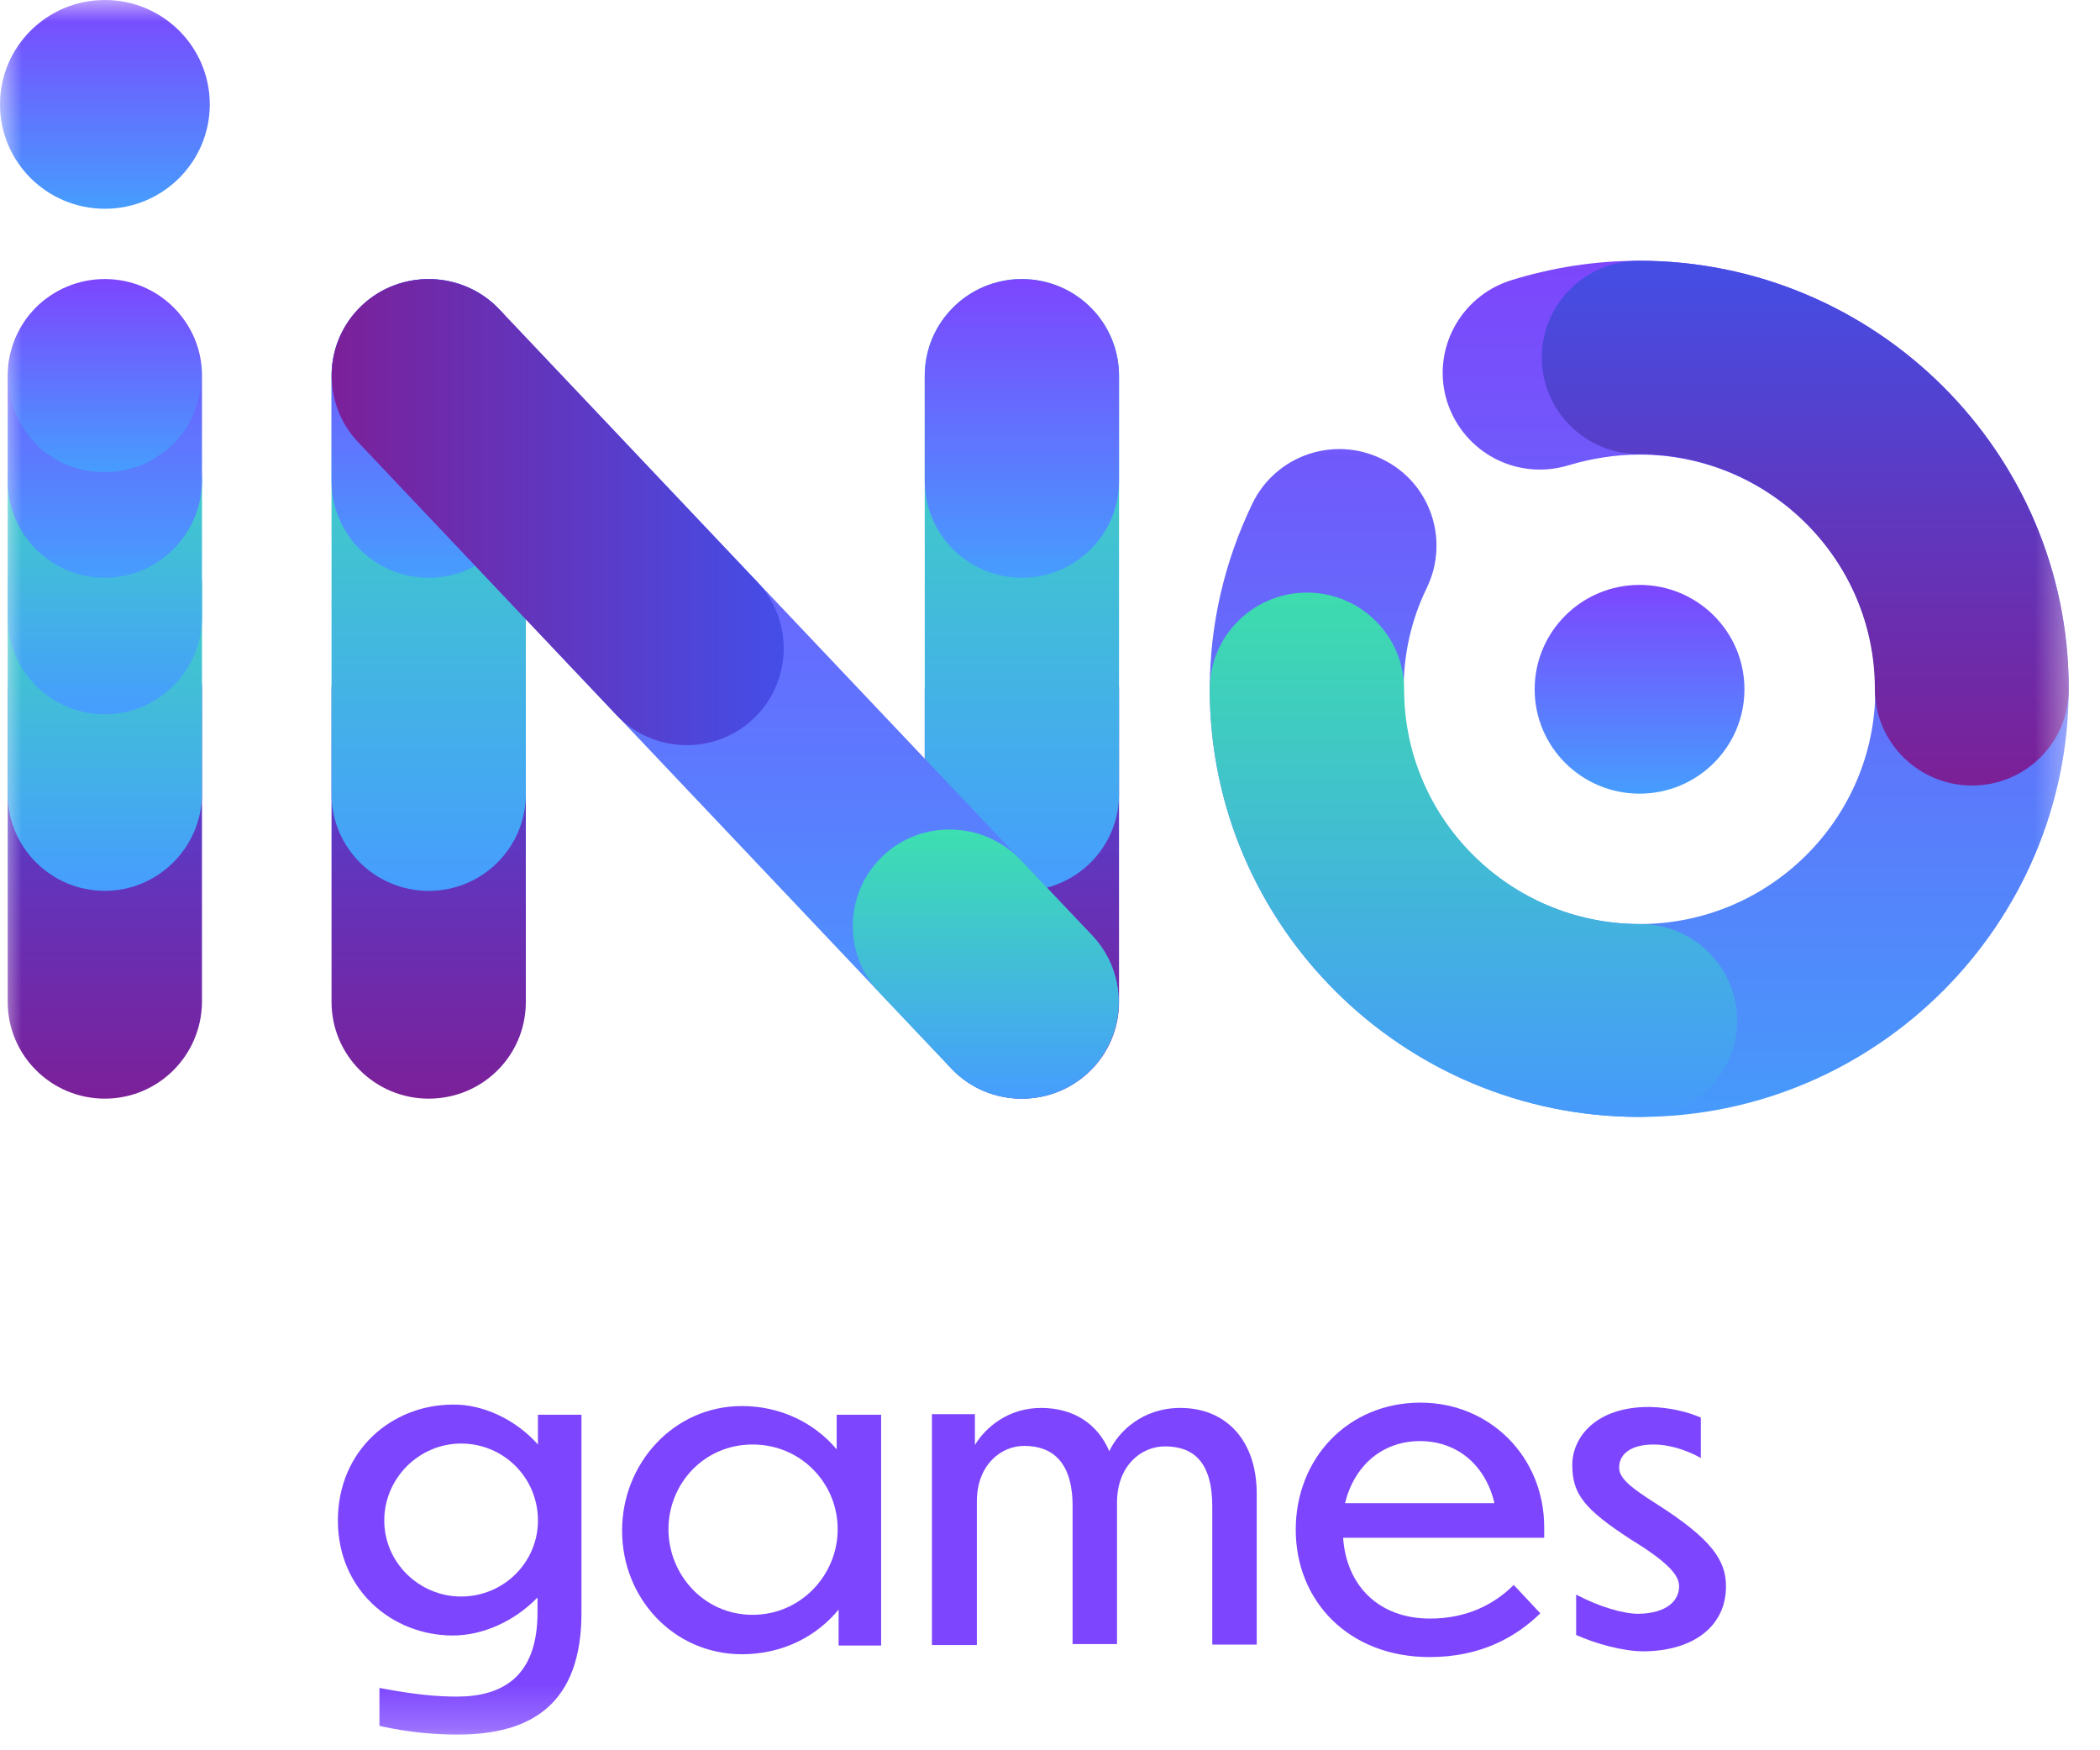 <svg width="48" height="40" viewBox="0 0 48 40" fill="none" xmlns="http://www.w3.org/2000/svg">
<g clip-path="url(#clip0_8422_28060)">
<mask id="mask0_8422_28060" style="mask-type:luminance" maskUnits="userSpaceOnUse" x="0" y="0" width="48" height="40">
<path d="M47.525 0H0V39.773H47.525V0Z" fill="white"/>
</mask>
<g mask="url(#mask0_8422_28060)">
<path d="M2.396 25.108C1.17 25.108 0.176 24.118 0.176 22.898V15.786C0.176 14.566 1.17 13.576 2.396 13.576C3.623 13.576 4.617 14.566 4.617 15.786V22.898C4.606 24.129 3.612 25.108 2.396 25.108Z" fill="url(#paint0_linear_8422_28060)"/>
<path d="M2.396 20.359C1.17 20.359 0.176 19.369 0.176 18.149V13.389C0.176 12.169 1.17 11.18 2.396 11.18C3.623 11.18 4.617 12.169 4.617 13.389V18.149C4.606 19.369 3.612 20.359 2.396 20.359Z" fill="url(#paint1_linear_8422_28060)"/>
<path d="M2.396 16.324C1.17 16.324 0.176 15.335 0.176 14.115V10.993C0.176 9.773 1.17 8.783 2.396 8.783C3.623 8.783 4.617 9.773 4.617 10.993V14.126C4.606 15.335 3.612 16.324 2.396 16.324Z" fill="url(#paint2_linear_8422_28060)"/>
<path d="M2.396 13.204C1.17 13.204 0.176 12.214 0.176 10.994V8.587C0.176 7.366 1.17 6.377 2.396 6.377C3.623 6.377 4.617 7.366 4.617 8.587V10.994C4.606 12.214 3.612 13.204 2.396 13.204Z" fill="url(#paint3_linear_8422_28060)"/>
<path d="M2.398 10.784C2.254 10.784 2.099 10.784 1.956 10.751C1.812 10.718 1.691 10.685 1.547 10.63C1.403 10.575 1.282 10.509 1.16 10.421C1.039 10.355 0.928 10.268 0.829 10.158C0.741 10.048 0.63 9.949 0.564 9.828C0.475 9.707 0.42 9.575 0.354 9.443C0.299 9.322 0.266 9.179 0.232 9.036C0.21 8.893 0.199 8.751 0.199 8.608C0.199 8.454 0.221 8.311 0.232 8.168C0.266 8.025 0.299 7.882 0.354 7.761C0.409 7.607 0.464 7.486 0.553 7.365C0.619 7.244 0.73 7.135 0.818 7.036C0.928 6.926 1.028 6.838 1.149 6.772C1.271 6.684 1.403 6.607 1.536 6.563C1.68 6.508 1.801 6.475 1.945 6.442C2.674 6.299 3.436 6.53 3.944 7.047C4.055 7.157 4.143 7.255 4.232 7.376C4.298 7.497 4.375 7.629 4.431 7.761C4.486 7.882 4.541 8.025 4.552 8.168C4.585 8.311 4.607 8.454 4.607 8.608C4.607 8.751 4.585 8.893 4.552 9.036C4.53 9.179 4.486 9.322 4.431 9.443C4.375 9.586 4.309 9.707 4.232 9.828C4.143 9.949 4.055 10.059 3.944 10.158C3.834 10.268 3.735 10.355 3.613 10.421C3.492 10.509 3.359 10.575 3.237 10.63C3.094 10.685 2.95 10.718 2.807 10.751C2.663 10.784 2.541 10.784 2.398 10.784Z" fill="url(#paint4_linear_8422_28060)"/>
<path d="M9.799 25.108C8.572 25.108 7.578 24.118 7.578 22.898V15.786C7.578 14.566 8.572 13.576 9.799 13.576C11.025 13.576 12.019 14.566 12.019 15.786V22.898C12.019 24.129 11.025 25.108 9.799 25.108Z" fill="url(#paint5_linear_8422_28060)"/>
<path d="M23.357 25.108C22.131 25.108 21.137 24.118 21.137 22.898V15.786C21.137 14.566 22.131 13.576 23.357 13.576C24.584 13.576 25.578 14.566 25.578 15.786V22.898C25.578 24.129 24.584 25.108 23.357 25.108Z" fill="url(#paint6_linear_8422_28060)"/>
<path d="M9.799 20.36C8.572 20.36 7.578 19.371 7.578 18.15V8.587C7.578 7.366 8.572 6.377 9.799 6.377C11.025 6.377 12.019 7.366 12.019 8.587V18.15C12.019 19.371 11.025 20.36 9.799 20.36Z" fill="url(#paint7_linear_8422_28060)"/>
<path d="M23.357 20.36C22.131 20.36 21.137 19.371 21.137 18.15V8.587C21.137 7.366 22.131 6.377 23.357 6.377C24.584 6.377 25.578 7.366 25.578 8.587V18.15C25.578 19.371 24.584 20.36 23.357 20.36Z" fill="url(#paint8_linear_8422_28060)"/>
<path d="M9.799 13.204C8.572 13.204 7.578 12.214 7.578 10.994V8.587C7.578 7.366 8.572 6.377 9.799 6.377C11.025 6.377 12.019 7.366 12.019 8.587V10.994C12.019 12.214 11.025 13.204 9.799 13.204Z" fill="url(#paint9_linear_8422_28060)"/>
<path d="M23.357 13.204C22.131 13.204 21.137 12.214 21.137 10.994V8.587C21.137 7.366 22.131 6.377 23.357 6.377C24.584 6.377 25.578 7.366 25.578 8.587V10.994C25.578 12.214 24.584 13.204 23.357 13.204Z" fill="url(#paint10_linear_8422_28060)"/>
<path d="M23.354 25.108C22.768 25.108 22.172 24.878 21.741 24.416L8.185 10.103C7.345 9.213 7.39 7.816 8.273 6.981C9.168 6.145 10.572 6.189 11.411 7.069L24.967 21.382C25.807 22.272 25.762 23.668 24.879 24.504C24.448 24.91 23.906 25.108 23.354 25.108Z" fill="url(#paint11_linear_8422_28060)"/>
<path d="M15.698 17.029C15.112 17.029 14.516 16.798 14.085 16.336L8.185 10.103C7.345 9.213 7.39 7.816 8.273 6.981C9.157 6.145 10.572 6.189 11.411 7.069L17.311 13.302C18.15 14.192 18.106 15.588 17.222 16.424C16.791 16.831 16.25 17.029 15.698 17.029Z" fill="url(#paint12_linear_8422_28060)"/>
<path d="M23.354 25.108C22.769 25.108 22.172 24.878 21.741 24.416L20.095 22.679C19.256 21.789 19.3 20.393 20.184 19.557C21.067 18.722 22.482 18.766 23.321 19.645L24.967 21.382C25.807 22.272 25.763 23.668 24.879 24.504C24.448 24.911 23.907 25.108 23.354 25.108Z" fill="url(#paint13_linear_8422_28060)"/>
<path d="M37.474 25.526C32.06 25.526 27.652 21.14 27.652 15.754C27.652 14.27 27.984 12.841 28.625 11.51C29.155 10.411 30.481 9.949 31.585 10.488C32.69 11.016 33.143 12.335 32.613 13.434C32.259 14.16 32.083 14.94 32.083 15.754C32.083 18.711 34.502 21.118 37.474 21.118C40.446 21.118 42.865 18.711 42.865 15.754C42.865 12.797 40.446 10.389 37.474 10.389C36.922 10.389 36.38 10.477 35.861 10.631C34.679 10.994 33.453 10.345 33.077 9.18C32.712 8.015 33.364 6.783 34.524 6.41C35.474 6.113 36.469 5.959 37.463 5.959C42.877 5.959 47.285 10.345 47.285 15.732C47.285 21.118 42.888 25.526 37.474 25.526Z" fill="url(#paint14_linear_8422_28060)"/>
<path d="M45.075 17.952C43.849 17.952 42.854 16.963 42.854 15.743C42.854 12.786 40.435 10.378 37.463 10.378C36.236 10.378 35.242 9.389 35.242 8.169C35.242 6.948 36.236 5.959 37.463 5.959C42.876 5.959 47.285 10.345 47.285 15.732C47.296 16.963 46.301 17.952 45.075 17.952Z" fill="url(#paint15_linear_8422_28060)"/>
<path d="M37.474 25.525C32.06 25.525 27.652 21.139 27.652 15.753C27.652 14.532 28.647 13.543 29.873 13.543C31.099 13.543 32.094 14.532 32.094 15.753C32.094 18.71 34.513 21.117 37.485 21.117C38.711 21.117 39.706 22.107 39.706 23.327C39.706 24.547 38.7 25.525 37.474 25.525Z" fill="url(#paint16_linear_8422_28060)"/>
<path d="M2.397 4.771C3.721 4.771 4.795 3.703 4.795 2.385C4.795 1.068 3.721 0 2.397 0C1.073 0 0 1.068 0 2.385C0 3.703 1.073 4.771 2.397 4.771Z" fill="url(#paint17_linear_8422_28060)"/>
<path d="M37.476 18.138C38.8 18.138 39.873 17.07 39.873 15.753C39.873 14.435 38.8 13.367 37.476 13.367C36.151 13.367 35.078 14.435 35.078 15.753C35.078 17.07 36.151 18.138 37.476 18.138Z" fill="url(#paint18_linear_8422_28060)"/>
<path d="M10.463 39.641C9.943 39.641 9.369 39.597 8.673 39.443V38.575C9.479 38.729 9.987 38.773 10.441 38.773C11.446 38.773 12.286 38.355 12.286 36.849V36.508C11.755 37.058 11.026 37.377 10.352 37.377C8.971 37.377 7.723 36.343 7.723 34.749C7.723 33.144 8.96 32.1 10.352 32.1C11.026 32.089 11.777 32.43 12.296 33.012V32.331H13.291V36.827C13.302 38.938 12.153 39.641 10.463 39.641ZM12.296 34.749C12.296 33.771 11.512 32.99 10.54 32.99C9.579 32.99 8.783 33.782 8.783 34.749C8.783 35.706 9.579 36.486 10.54 36.486C11.512 36.486 12.296 35.706 12.296 34.749Z" fill="#7D46FE"/>
<path d="M19.179 36.772C18.671 37.398 17.887 37.805 16.959 37.805C15.401 37.805 14.219 36.53 14.219 34.98C14.219 33.441 15.401 32.133 16.959 32.133C17.843 32.133 18.616 32.518 19.124 33.122V32.331H20.14V37.607H19.168V36.772H19.179ZM17.202 33.012C16.086 33.012 15.279 33.914 15.279 34.947C15.279 35.98 16.086 36.904 17.202 36.904C18.318 36.904 19.146 35.98 19.146 34.958C19.157 33.925 18.329 33.012 17.202 33.012Z" fill="#7D46FE"/>
<path d="M22.328 37.595H21.301V32.319H22.284V33.022C22.538 32.605 23.057 32.176 23.798 32.176C24.538 32.176 25.09 32.539 25.355 33.165C25.565 32.714 26.118 32.176 26.979 32.176C28.029 32.176 28.725 32.923 28.725 34.133V37.584H27.709V34.429C27.709 33.396 27.267 33.055 26.626 33.055C26.084 33.055 25.532 33.495 25.532 34.341V37.573H24.516V34.418C24.516 33.385 24.03 33.044 23.411 33.044C22.881 33.044 22.328 33.473 22.328 34.319V37.595Z" fill="#7D46FE"/>
<path d="M32.678 37.87C30.832 37.87 29.617 36.595 29.617 34.957C29.617 33.33 30.81 32.055 32.468 32.055C34.059 32.055 35.296 33.297 35.296 34.902V35.144H30.7C30.777 36.243 31.517 36.99 32.688 36.99C33.517 36.99 34.147 36.672 34.6 36.221L35.207 36.87C34.644 37.419 33.837 37.87 32.678 37.87ZM30.744 34.352H34.158C33.959 33.495 33.318 32.934 32.456 32.934C31.595 32.934 30.954 33.495 30.744 34.352Z" fill="#7D46FE"/>
<path d="M38.876 32.396V33.32C38.501 33.111 38.114 33.012 37.794 33.012C37.307 33.012 37.009 33.21 37.009 33.539C37.009 33.781 37.263 33.99 37.871 34.375C39.13 35.178 39.451 35.661 39.451 36.255C39.451 37.156 38.722 37.728 37.573 37.739C37.097 37.739 36.468 37.563 36.026 37.365V36.442C36.567 36.727 37.109 36.881 37.451 36.881C38.092 36.87 38.379 36.585 38.379 36.255C38.379 36.057 38.258 35.782 37.285 35.188C36.203 34.485 35.938 34.144 35.938 33.474C35.938 32.858 36.468 32.143 37.716 32.154C38.169 32.165 38.567 32.264 38.876 32.396Z" fill="#7D46FE"/>
</g>
</g>
<defs>
<linearGradient id="paint0_linear_8422_28060" x1="2.392" y1="25.113" x2="2.392" y2="13.587" gradientUnits="userSpaceOnUse">
<stop offset="2.42203e-07" stop-color="#7B2099"/>
<stop offset="1" stop-color="#444EE8"/>
</linearGradient>
<linearGradient id="paint1_linear_8422_28060" x1="2.392" y1="20.359" x2="2.392" y2="11.186" gradientUnits="userSpaceOnUse">
<stop stop-color="#469DFE"/>
<stop offset="1" stop-color="#3DDFB0"/>
</linearGradient>
<linearGradient id="paint2_linear_8422_28060" x1="2.392" y1="16.326" x2="2.392" y2="8.785" gradientUnits="userSpaceOnUse">
<stop stop-color="#469DFE"/>
<stop offset="1" stop-color="#3DDFB0"/>
</linearGradient>
<linearGradient id="paint3_linear_8422_28060" x1="2.392" y1="13.198" x2="2.392" y2="6.385" gradientUnits="userSpaceOnUse">
<stop stop-color="#469DFE"/>
<stop offset="1" stop-color="#7D46FE"/>
</linearGradient>
<linearGradient id="paint4_linear_8422_28060" x1="2.396" y1="10.789" x2="2.396" y2="6.388" gradientUnits="userSpaceOnUse">
<stop stop-color="#469DFE"/>
<stop offset="1" stop-color="#7D46FE"/>
</linearGradient>
<linearGradient id="paint5_linear_8422_28060" x1="9.8" y1="25.113" x2="9.8" y2="13.587" gradientUnits="userSpaceOnUse">
<stop offset="2.42203e-07" stop-color="#7B2099"/>
<stop offset="1" stop-color="#444EE8"/>
</linearGradient>
<linearGradient id="paint6_linear_8422_28060" x1="23.362" y1="25.113" x2="23.362" y2="13.587" gradientUnits="userSpaceOnUse">
<stop offset="2.42203e-07" stop-color="#7B2099"/>
<stop offset="1" stop-color="#444EE8"/>
</linearGradient>
<linearGradient id="paint7_linear_8422_28060" x1="9.8" y1="20.36" x2="9.8" y2="6.385" gradientUnits="userSpaceOnUse">
<stop stop-color="#469DFE"/>
<stop offset="1" stop-color="#3DDFB0"/>
</linearGradient>
<linearGradient id="paint8_linear_8422_28060" x1="23.362" y1="20.36" x2="23.362" y2="6.385" gradientUnits="userSpaceOnUse">
<stop stop-color="#469DFE"/>
<stop offset="1" stop-color="#3DDFB0"/>
</linearGradient>
<linearGradient id="paint9_linear_8422_28060" x1="9.8" y1="13.198" x2="9.8" y2="6.385" gradientUnits="userSpaceOnUse">
<stop stop-color="#469DFE"/>
<stop offset="1" stop-color="#7D46FE"/>
</linearGradient>
<linearGradient id="paint10_linear_8422_28060" x1="23.362" y1="13.198" x2="23.362" y2="6.385" gradientUnits="userSpaceOnUse">
<stop stop-color="#469DFE"/>
<stop offset="1" stop-color="#7D46FE"/>
</linearGradient>
<linearGradient id="paint11_linear_8422_28060" x1="16.579" y1="25.113" x2="16.579" y2="6.384" gradientUnits="userSpaceOnUse">
<stop stop-color="#469DFE"/>
<stop offset="1" stop-color="#7D46FE"/>
</linearGradient>
<linearGradient id="paint12_linear_8422_28060" x1="7.582" y1="11.707" x2="17.918" y2="11.707" gradientUnits="userSpaceOnUse">
<stop offset="2.42203e-07" stop-color="#7B2099"/>
<stop offset="1" stop-color="#444EE8"/>
</linearGradient>
<linearGradient id="paint13_linear_8422_28060" x1="22.534" y1="25.113" x2="22.534" y2="18.96" gradientUnits="userSpaceOnUse">
<stop stop-color="#469DFE"/>
<stop offset="1" stop-color="#3DDFB0"/>
</linearGradient>
<linearGradient id="paint14_linear_8422_28060" x1="37.47" y1="25.523" x2="37.47" y2="5.974" gradientUnits="userSpaceOnUse">
<stop stop-color="#469AFB"/>
<stop offset="1" stop-color="#7D46FB"/>
</linearGradient>
<linearGradient id="paint15_linear_8422_28060" x1="41.274" y1="17.955" x2="41.274" y2="5.974" gradientUnits="userSpaceOnUse">
<stop offset="2.42203e-07" stop-color="#7B2096"/>
<stop offset="1" stop-color="#444EE5"/>
</linearGradient>
<linearGradient id="paint16_linear_8422_28060" x1="33.668" y1="25.522" x2="33.668" y2="13.541" gradientUnits="userSpaceOnUse">
<stop stop-color="#469AFB"/>
<stop offset="1" stop-color="#3DDCAD"/>
</linearGradient>
<linearGradient id="paint17_linear_8422_28060" x1="2.394" y1="4.765" x2="2.394" y2="0" gradientUnits="userSpaceOnUse">
<stop stop-color="#469DFE"/>
<stop offset="1" stop-color="#7D46FE"/>
</linearGradient>
<linearGradient id="paint18_linear_8422_28060" x1="37.472" y1="18.13" x2="37.472" y2="13.366" gradientUnits="userSpaceOnUse">
<stop stop-color="#469DFE"/>
<stop offset="1" stop-color="#7D46FE"/>
</linearGradient>
<clipPath id="clip0_8422_28060">
<rect width="47.525" height="40" fill="white"/>
</clipPath>
</defs>
</svg>
